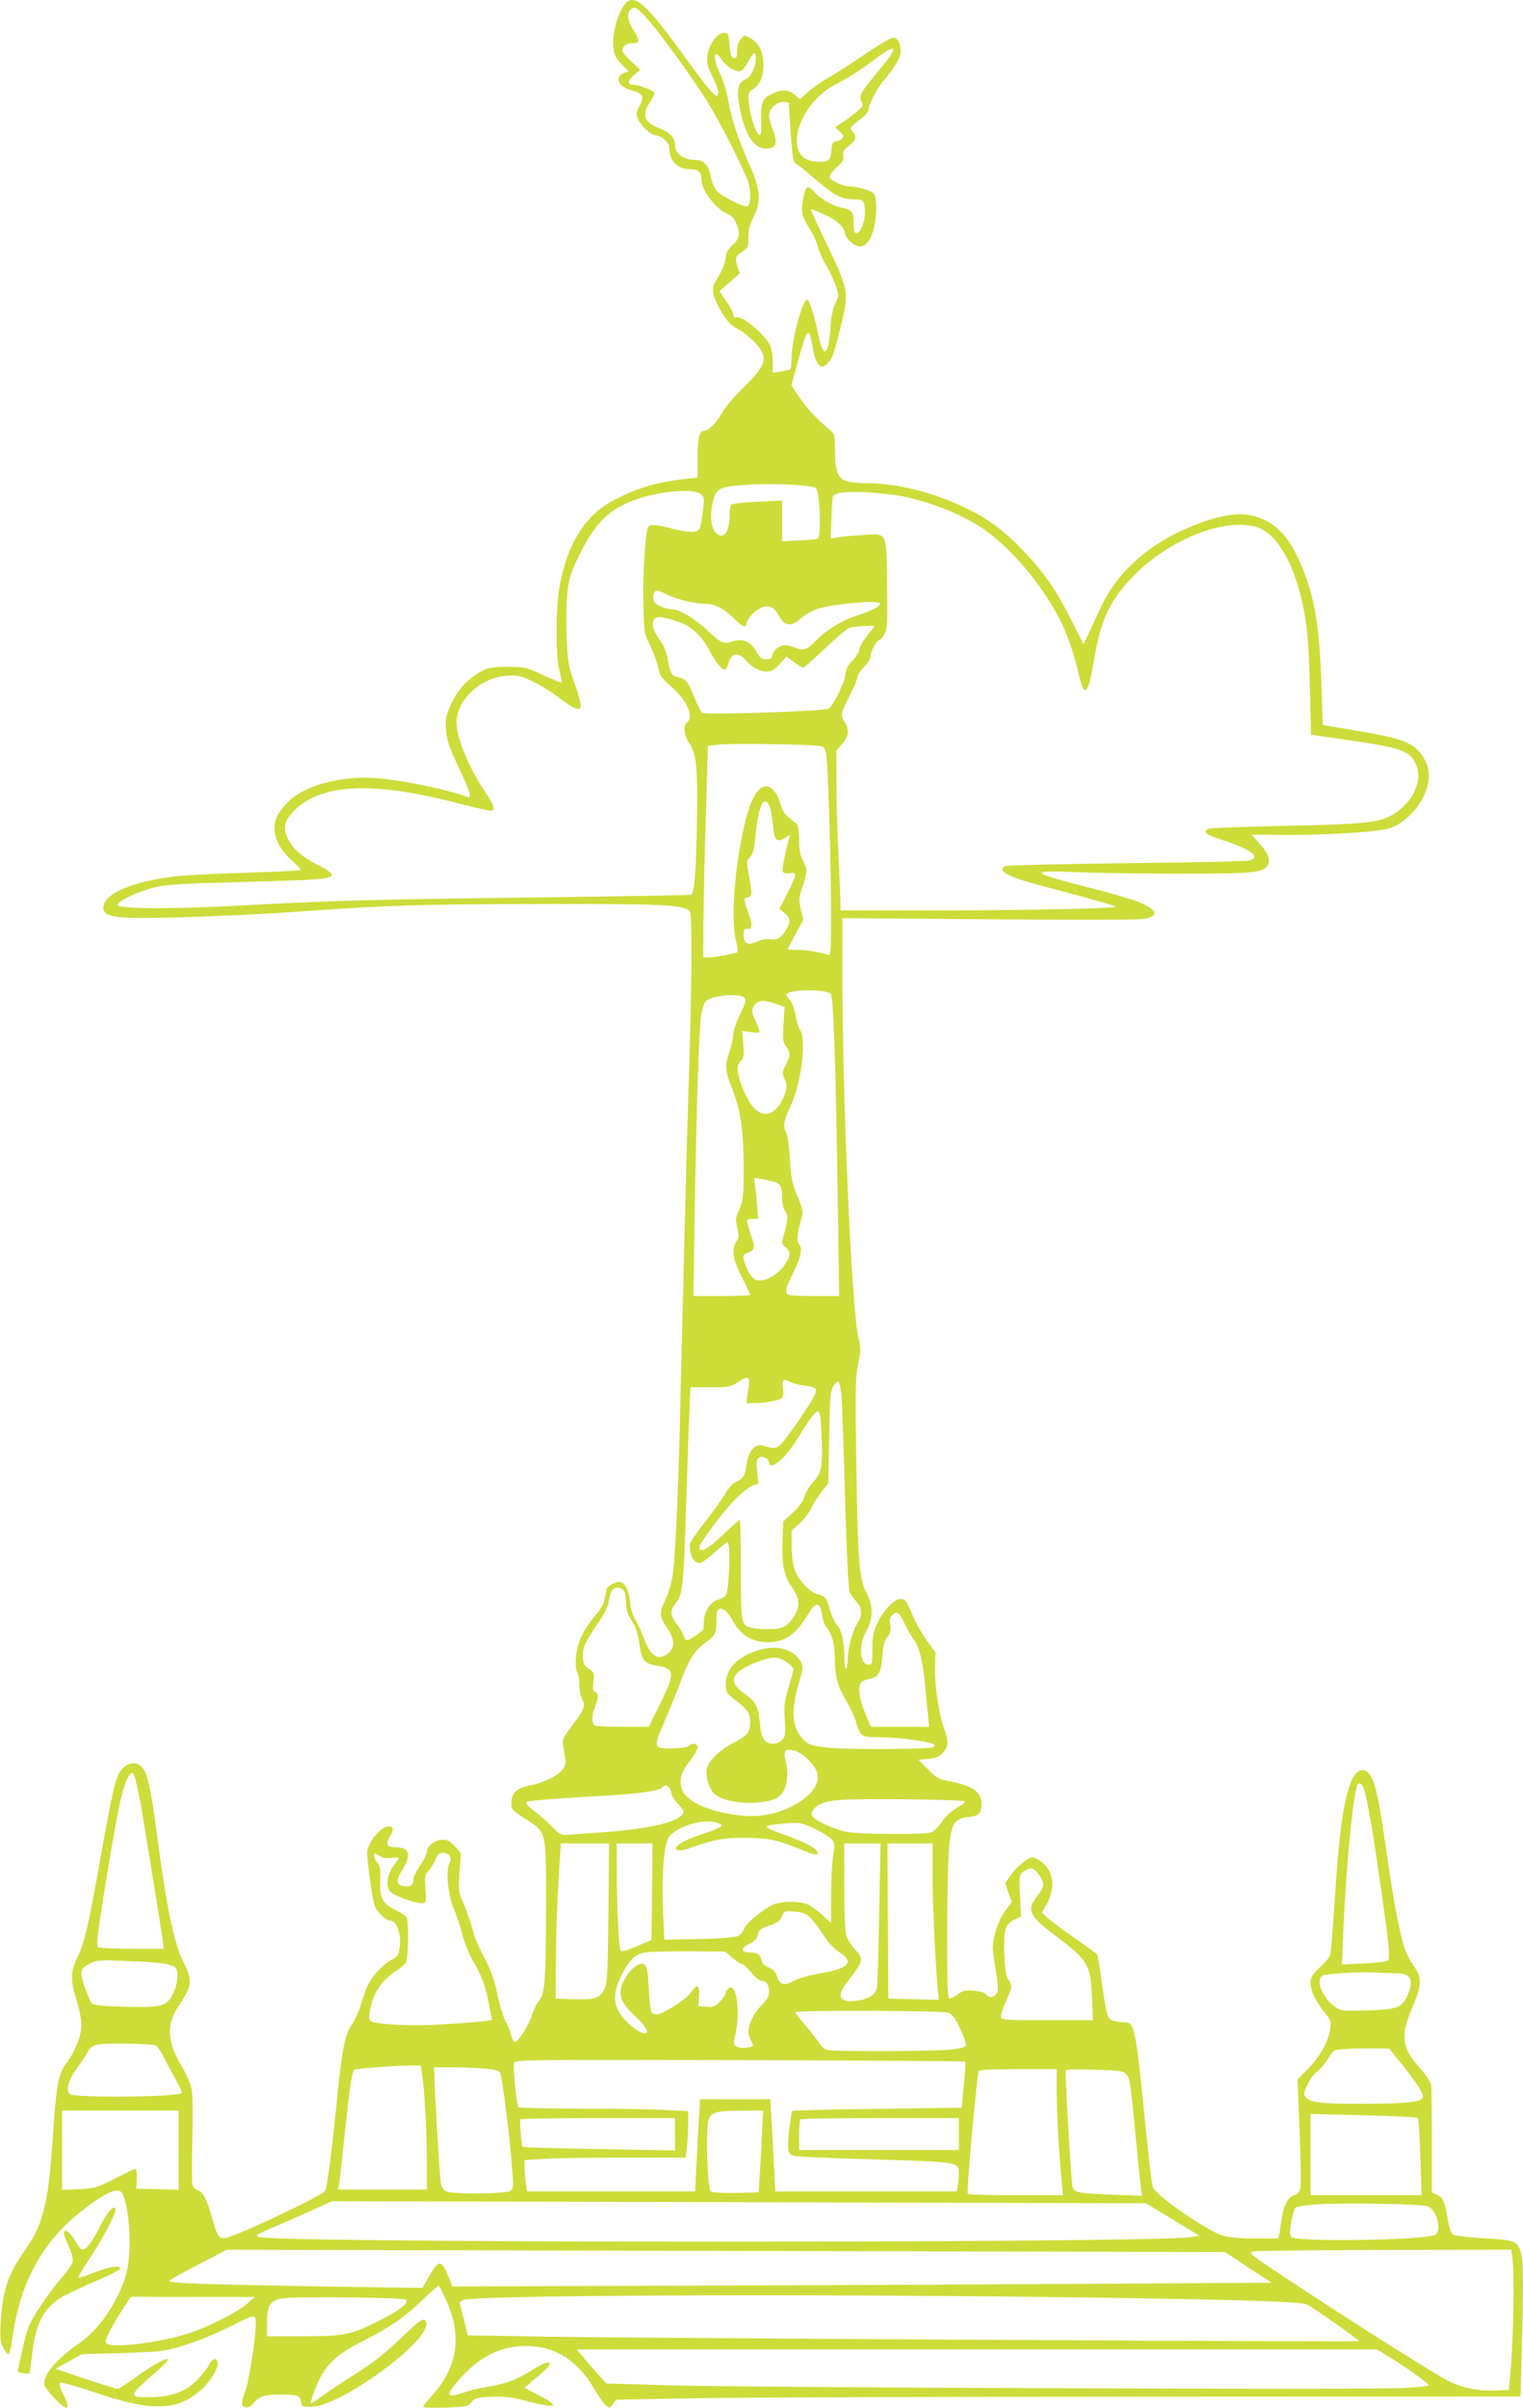 <?xml version="1.0" standalone="no"?>
<!DOCTYPE svg PUBLIC "-//W3C//DTD SVG 20010904//EN"
 "http://www.w3.org/TR/2001/REC-SVG-20010904/DTD/svg10.dtd">
<svg version="1.0" xmlns="http://www.w3.org/2000/svg"
 width="810pt" height="1280pt" viewBox="0 0 810 1280"
 preserveAspectRatio="xMidYMid meet">
<g transform="translate(0,1280) scale(0.1,-0.1)"
fill="#cddc39" stroke="none">
<path d="M3328 12783 c-42 -49 -73 -158 -66 -234 4 -41 12 -57 43 -89 l38 -39
-26 -10 c-51 -20 -28 -73 39 -90 63 -17 73 -34 46 -83 -19 -36 -20 -43 -8 -72
16 -37 70 -86 95 -86 29 0 71 -39 71 -66 0 -71 43 -114 114 -114 39 0 56 -15
56 -52 0 -60 79 -163 143 -187 17 -7 33 -24 42 -46 24 -55 19 -84 -20 -119
-25 -23 -35 -41 -35 -62 0 -28 -23 -82 -57 -135 -22 -35 -12 -81 36 -160 30
-49 49 -70 85 -88 25 -13 66 -45 91 -72 74 -79 64 -118 -65 -243 -44 -43 -95
-102 -111 -132 -31 -55 -71 -94 -95 -94 -25 0 -34 -39 -34 -144 l0 -105 -57
-6 c-160 -18 -261 -48 -387 -113 -155 -81 -250 -233 -291 -466 -20 -118 -20
-362 0 -440 9 -33 13 -61 11 -63 -3 -3 -47 15 -98 38 -89 42 -97 44 -188 44
-80 0 -102 -4 -138 -23 -73 -39 -126 -96 -162 -173 -29 -64 -32 -78 -28 -138
4 -55 16 -89 66 -198 63 -133 74 -170 48 -160 -91 35 -303 81 -449 97 -193 22
-393 -24 -496 -114 -13 -12 -37 -39 -52 -60 -56 -75 -30 -178 64 -261 28 -24
48 -47 45 -50 -3 -4 -140 -10 -304 -15 -163 -5 -334 -14 -378 -21 -227 -30
-366 -93 -366 -164 0 -43 46 -55 212 -55 195 0 601 17 843 35 440 32 657 39
1280 39 668 1 755 -4 784 -41 14 -20 11 -413 -9 -998 -5 -159 -16 -567 -24
-905 -9 -338 -18 -723 -21 -855 -8 -326 -23 -653 -35 -752 -7 -54 -21 -104
-41 -147 -35 -74 -33 -90 15 -160 35 -51 35 -98 0 -125 -54 -42 -92 -19 -130
81 -15 40 -37 86 -47 102 -12 16 -23 54 -26 91 -7 64 -29 105 -57 105 -24 0
-64 -23 -68 -39 -2 -9 -7 -33 -11 -54 -4 -25 -22 -55 -52 -89 -25 -29 -57 -76
-70 -106 -30 -64 -41 -158 -23 -193 7 -13 12 -43 11 -67 0 -23 6 -56 14 -73
20 -39 16 -51 -51 -140 -48 -64 -55 -78 -50 -106 3 -18 9 -48 12 -67 4 -23 1
-42 -10 -58 -22 -34 -99 -74 -171 -88 -76 -15 -105 -41 -105 -91 0 -41 -2 -39
95 -102 91 -60 90 -58 89 -462 -1 -397 -6 -453 -38 -493 -12 -15 -27 -45 -34
-67 -16 -55 -74 -150 -92 -150 -8 0 -17 15 -22 36 -4 20 -16 52 -28 71 -11 19
-29 75 -40 124 -24 113 -39 153 -83 234 -20 36 -44 94 -53 130 -9 36 -30 96
-46 134 -30 68 -30 73 -24 172 l7 102 -31 36 c-25 28 -40 36 -65 36 -40 0 -85
-34 -85 -64 0 -12 -16 -45 -35 -72 -19 -27 -35 -58 -35 -69 0 -33 -15 -47 -45
-43 -48 5 -53 29 -17 85 52 82 41 123 -35 123 -48 0 -54 14 -28 60 21 36 18
50 -9 50 -29 0 -77 -45 -101 -95 -16 -35 -16 -44 0 -168 9 -72 22 -145 29
-162 14 -33 59 -75 81 -75 36 0 61 -74 50 -146 -5 -38 -11 -47 -45 -64 -21
-11 -56 -41 -79 -67 -40 -47 -53 -74 -86 -183 -9 -30 -30 -72 -45 -95 -34 -48
-52 -134 -75 -370 -31 -309 -55 -498 -67 -513 -24 -29 -459 -235 -524 -248
-40 -8 -47 3 -77 108 -27 97 -49 138 -78 145 -11 3 -22 17 -26 31 -3 14 -3
123 0 241 3 120 2 238 -4 265 -5 27 -29 83 -54 124 -77 130 -81 220 -14 320
70 104 74 133 28 224 -53 104 -92 290 -144 683 -33 254 -51 332 -82 362 -26
27 -62 26 -95 -3 -43 -39 -54 -86 -143 -589 -44 -246 -70 -356 -102 -418 -38
-75 -39 -128 -7 -227 16 -49 27 -107 27 -136 0 -56 -35 -143 -80 -202 -41 -54
-53 -113 -68 -337 -19 -273 -31 -374 -57 -460 -26 -89 -36 -109 -114 -225 -75
-112 -101 -196 -110 -355 -5 -84 -3 -105 13 -135 10 -19 22 -35 28 -35 5 0 15
38 21 85 40 291 154 504 358 668 132 106 206 139 226 102 42 -78 53 -327 19
-436 -45 -147 -140 -285 -245 -359 -127 -88 -200 -176 -187 -225 3 -11 27 -42
53 -70 73 -75 90 -65 45 24 -15 29 -21 54 -16 59 5 5 84 -17 187 -52 307 -104
440 -99 569 20 49 45 91 118 82 142 -10 26 -26 20 -45 -15 -9 -18 -37 -54 -62
-79 -61 -63 -137 -91 -249 -93 -123 -2 -122 4 33 138 117 101 44 80 -114 -33
-47 -34 -90 -61 -95 -61 -6 0 -82 24 -170 53 l-159 54 69 39 70 39 215 6 c194
6 224 9 303 33 100 30 179 62 287 116 120 60 120 60 120 3 0 -72 -36 -301 -55
-353 -24 -65 -24 -84 1 -88 14 -2 29 6 41 21 30 38 57 47 145 47 93 0 105 -4
109 -40 4 -23 8 -25 54 -25 158 1 646 360 611 450 -10 26 -26 17 -105 -58
-114 -110 -175 -158 -297 -234 -61 -39 -133 -87 -159 -107 -27 -20 -50 -34
-52 -32 -2 2 7 33 21 70 49 129 105 186 266 266 131 66 217 125 307 213 46 44
85 79 87 76 2 -2 15 -26 28 -54 98 -197 78 -370 -61 -527 -28 -31 -51 -59 -51
-63 0 -4 53 -6 119 -4 113 4 120 5 139 29 18 22 29 25 106 29 67 2 106 -2 186
-23 163 -42 185 -32 65 31 l-76 39 59 50 c33 27 65 57 71 67 18 28 -18 22 -72
-13 -91 -57 -145 -79 -235 -95 -50 -8 -108 -21 -129 -29 -108 -37 -118 -27
-50 53 113 135 238 196 385 189 142 -6 256 -81 341 -225 23 -39 51 -79 62 -89
20 -18 21 -18 38 5 l18 24 439 8 c242 4 1324 8 2405 8 l1966 1 6 242 c10 334
9 477 -3 519 -18 65 -33 71 -195 80 -79 4 -153 13 -164 18 -14 8 -22 30 -31
83 -17 97 -24 114 -57 130 l-28 13 0 270 c0 149 -2 282 -3 297 -1 17 -23 51
-56 88 -102 114 -110 174 -45 327 51 119 52 159 10 218 -17 24 -38 63 -47 87
-28 78 -63 262 -98 510 -40 281 -59 371 -86 416 -34 55 -79 38 -109 -42 -39
-106 -60 -266 -86 -667 -8 -124 -17 -234 -21 -245 -4 -10 -29 -40 -56 -65 -39
-37 -48 -51 -48 -80 0 -42 28 -99 76 -159 32 -39 35 -48 29 -85 -10 -68 -52
-143 -114 -208 l-60 -62 11 -276 c6 -151 8 -287 4 -303 -4 -18 -16 -31 -36
-37 -32 -12 -53 -54 -64 -129 -4 -25 -9 -57 -12 -73 l-6 -27 -122 0 c-78 0
-140 5 -172 15 -85 25 -356 213 -373 258 -5 12 -20 141 -35 287 -57 576 -60
590 -121 590 -18 0 -45 4 -59 9 -27 11 -33 33 -60 229 -8 62 -18 117 -21 122
-3 5 -56 43 -118 86 -61 42 -126 90 -144 107 l-32 30 24 41 c56 98 36 199 -49
243 -27 14 -31 13 -70 -14 -22 -16 -54 -48 -70 -71 l-30 -43 17 -50 18 -50
-35 -48 c-36 -48 -66 -139 -66 -196 0 -16 7 -69 16 -118 9 -48 13 -98 10 -111
-8 -32 -43 -44 -60 -20 -9 11 -31 19 -67 21 -46 4 -59 1 -88 -21 -25 -18 -38
-23 -45 -16 -14 14 -10 711 4 824 13 106 30 129 99 136 59 6 71 18 71 73 0 64
-54 98 -194 122 -28 5 -52 20 -90 58 l-51 52 54 5 c42 5 58 12 77 33 29 34 30
57 5 129 -29 83 -51 233 -48 323 l2 80 -49 68 c-26 38 -59 96 -72 129 -28 71
-40 88 -65 88 -31 0 -91 -62 -121 -125 -24 -51 -28 -73 -28 -142 0 -76 -2 -83
-20 -83 -48 0 -55 105 -13 178 38 64 38 137 0 208 -38 71 -45 167 -53 694 -6
383 -5 445 10 517 15 73 15 87 1 145 -36 155 -85 1260 -85 1945 l0 282 768 -6
c422 -3 793 -3 825 1 99 13 86 52 -31 96 -31 12 -136 42 -232 67 -341 86 -351
98 -72 86 108 -4 359 -8 557 -8 376 1 423 5 448 46 16 25 0 66 -43 113 -22 24
-40 45 -40 47 0 2 59 3 130 1 210 -5 536 14 598 34 73 24 143 89 183 169 40
83 38 153 -7 218 -47 68 -107 92 -334 130 l-195 33 -7 210 c-9 305 -35 463
-101 624 -71 175 -149 253 -277 281 -67 14 -167 -2 -285 -48 -238 -90 -418
-245 -506 -433 -22 -47 -53 -112 -68 -145 l-28 -60 -66 130 c-79 157 -144 251
-251 363 -107 112 -190 174 -311 232 -174 83 -356 129 -519 131 -44 0 -97 5
-116 12 -45 15 -59 54 -59 166 -1 81 -2 84 -33 110 -64 53 -117 111 -158 171
l-41 61 36 132 c47 175 58 186 76 76 17 -105 48 -134 88 -82 22 26 30 54 70
218 36 153 32 171 -90 424 -44 90 -78 166 -76 168 2 2 33 -10 68 -26 71 -32
104 -62 114 -104 9 -33 49 -67 81 -67 48 0 84 89 84 210 0 38 -5 64 -15 73
-14 15 -96 37 -134 37 -29 0 -91 29 -98 46 -3 9 10 29 36 53 34 31 41 43 36
63 -5 20 0 30 29 52 39 30 45 50 20 77 -17 19 -17 20 54 75 17 14 32 33 32 42
1 29 39 104 78 151 66 79 92 125 92 159 0 44 -16 72 -40 72 -11 0 -82 -42
-157 -93 -76 -52 -162 -107 -192 -123 -30 -16 -75 -48 -100 -70 l-47 -42 -27
24 c-32 27 -63 30 -110 10 -62 -26 -72 -48 -69 -143 2 -64 0 -84 -10 -81 -17
6 -49 103 -55 169 -5 53 -4 58 21 74 39 26 56 66 56 133 0 67 -25 115 -73 142
-27 14 -29 14 -48 -9 -12 -14 -19 -38 -19 -63 0 -32 -3 -39 -17 -36 -14 2 -19
17 -23 68 -5 60 -7 65 -29 65 -37 0 -83 -63 -89 -123 -3 -41 1 -59 27 -108 30
-58 40 -104 22 -104 -13 0 -73 74 -181 224 -190 262 -256 321 -302 269z m111
-79 c60 -65 205 -264 304 -414 38 -58 109 -186 158 -286 80 -164 89 -187 89
-238 0 -40 -4 -58 -14 -62 -22 -8 -147 57 -169 87 -11 15 -23 49 -28 75 -10
55 -37 84 -79 84 -66 0 -110 32 -110 80 0 36 -30 68 -78 86 -84 30 -102 72
-57 138 14 20 25 43 25 51 0 13 -83 45 -116 45 -29 0 -25 24 7 51 l34 28 -47
44 c-27 24 -48 50 -48 58 0 23 21 39 51 39 42 0 44 16 10 67 -32 48 -39 91
-19 111 21 21 34 14 87 -44z m1311 -170 c0 -13 -23 -46 -85 -120 -87 -103 -99
-127 -83 -155 12 -18 9 -24 -22 -50 -19 -17 -54 -43 -77 -58 l-42 -28 25 -22
c20 -17 23 -25 14 -36 -6 -8 -21 -15 -33 -17 -18 -2 -23 -11 -25 -48 -4 -51
-13 -60 -64 -60 -80 0 -121 39 -120 114 3 111 87 234 204 296 80 42 147 86
223 144 54 41 85 56 85 40z m-860 -99 c45 -24 58 -19 88 35 31 57 42 62 42 20
0 -46 -26 -98 -54 -111 -42 -19 -50 -56 -33 -147 29 -151 75 -222 144 -222 50
0 60 30 34 98 -12 29 -21 64 -21 78 0 36 44 76 78 72 l27 -3 10 -159 c8 -114
15 -161 24 -164 7 -2 40 -27 73 -56 142 -121 168 -136 249 -136 42 0 49 -11
49 -71 0 -50 -24 -109 -44 -109 -13 0 -16 12 -16 54 0 59 -8 70 -60 81 -53 11
-112 44 -148 83 -38 43 -47 37 -61 -39 -12 -68 -7 -89 36 -156 18 -28 37 -70
42 -92 5 -23 25 -69 45 -102 20 -33 43 -83 52 -111 16 -47 16 -51 -3 -91 -14
-28 -23 -72 -26 -129 -10 -146 -36 -168 -62 -50 -25 118 -49 195 -62 199 -22
8 -83 -215 -83 -305 0 -34 -3 -63 -7 -65 -5 -3 -27 -8 -50 -12 l-43 -7 0 55
c0 31 -5 68 -11 84 -21 57 -153 169 -185 156 -9 -3 -14 2 -14 13 0 11 -17 43
-37 72 l-37 54 55 48 54 48 -13 34 c-15 43 -10 59 28 82 27 16 30 22 30 72 0
38 7 69 24 102 48 96 44 148 -27 307 -55 127 -83 211 -102 312 -9 49 -27 111
-40 138 -29 63 -39 100 -30 115 5 7 16 -2 31 -24 14 -20 38 -43 54 -51z m450
-2230 c21 -22 29 -263 8 -269 -7 -3 -52 -7 -100 -9 l-88 -5 0 108 0 109 -132
-6 c-80 -4 -136 -10 -140 -17 -4 -6 -8 -32 -8 -58 0 -88 -33 -130 -72 -91 -26
26 -33 86 -19 155 17 78 32 88 143 98 143 13 389 4 408 -15z m-612 -32 c18
-17 19 -24 10 -93 -5 -41 -13 -82 -17 -90 -12 -23 -54 -23 -143 -1 -100 26
-124 26 -133 4 -14 -38 -27 -254 -23 -402 3 -152 4 -158 35 -221 18 -36 37
-88 43 -117 10 -46 19 -59 70 -103 83 -72 122 -159 85 -190 -23 -19 -18 -70
11 -111 39 -57 47 -145 40 -454 -5 -238 -13 -335 -29 -351 -3 -3 -373 -9 -823
-15 -847 -10 -1108 -17 -1594 -44 -344 -19 -635 -17 -635 4 0 20 108 72 195
93 62 16 143 21 465 29 418 11 480 16 480 39 0 8 -32 31 -73 51 -87 43 -137
88 -164 147 -24 53 -14 93 38 144 141 141 413 155 848 43 96 -25 184 -45 196
-45 28 0 20 25 -30 100 -85 126 -152 288 -152 369 0 121 129 240 269 249 56 4
71 0 135 -30 40 -19 106 -60 147 -92 88 -66 116 -72 108 -23 -3 17 -19 71 -36
119 -28 78 -32 103 -38 235 -3 85 -1 186 5 238 10 78 19 105 67 202 82 163
149 230 282 282 126 49 322 68 361 34z m1026 -4 c145 -19 345 -93 467 -175
153 -102 321 -300 419 -494 38 -75 77 -191 102 -304 7 -33 19 -61 25 -64 18
-5 30 31 53 168 36 210 86 314 210 440 191 194 483 309 654 258 93 -28 181
-162 229 -348 37 -140 48 -248 54 -516 l6 -240 186 -27 c282 -40 335 -57 367
-120 49 -93 -13 -224 -134 -286 -69 -35 -150 -43 -547 -51 -214 -5 -400 -11
-412 -15 -44 -14 -22 -33 75 -63 148 -48 201 -90 135 -107 -16 -4 -309 -10
-653 -14 -344 -4 -633 -11 -642 -15 -50 -23 9 -56 177 -101 247 -65 401 -108
408 -115 11 -10 -482 -20 -1005 -20 l-458 0 0 43 c0 23 -5 130 -10 237 -6 107
-11 279 -11 382 l-1 188 31 35 c36 41 40 77 12 118 -22 34 -20 47 30 144 22
41 39 83 39 93 0 11 16 35 35 54 20 20 35 45 35 58 0 26 35 88 50 88 5 0 17
14 25 30 14 26 16 67 13 266 -4 285 5 269 -138 259 -52 -3 -110 -8 -128 -12
l-34 -6 4 111 c1 61 6 114 10 118 24 24 150 25 322 3z m-1197 -534 c55 -25
143 -45 200 -45 45 0 99 -29 148 -79 40 -42 65 -52 65 -27 0 21 38 65 72 82
43 22 73 11 100 -39 32 -58 64 -61 120 -12 24 20 65 42 93 50 98 28 325 46
325 26 0 -16 -46 -39 -129 -66 -80 -26 -168 -82 -221 -140 -35 -38 -59 -45
-99 -29 -18 8 -43 14 -55 14 -30 0 -64 -26 -68 -53 -2 -17 -10 -22 -33 -22
-24 0 -34 7 -53 42 -28 52 -73 71 -127 53 -47 -16 -60 -10 -135 61 -61 57
-145 109 -180 109 -36 0 -91 23 -100 41 -13 23 -4 59 13 59 7 0 36 -11 64 -25z
m38 -136 c79 -24 134 -73 179 -159 32 -61 64 -100 81 -100 6 0 16 17 21 38 13
51 51 57 91 12 35 -40 73 -60 113 -60 24 0 40 10 67 40 l36 40 40 -30 c23 -17
45 -30 49 -30 4 0 57 47 118 105 60 57 120 107 132 109 30 7 128 12 128 7 0
-2 -18 -26 -40 -53 -22 -28 -40 -60 -40 -71 0 -12 -16 -37 -35 -57 -26 -27
-36 -47 -39 -78 -4 -40 -62 -159 -88 -179 -18 -14 -659 -35 -675 -22 -6 6 -24
41 -38 77 -34 86 -47 103 -86 111 -38 8 -43 17 -58 96 -6 36 -22 76 -40 100
-34 48 -45 78 -36 105 8 26 35 26 120 -1z m767 -665 c21 -5 28 -13 32 -43 10
-58 26 -585 26 -839 0 -218 -1 -233 -17 -228 -52 16 -114 26 -160 26 -29 0
-53 2 -53 4 0 3 19 39 41 81 l42 77 -14 55 c-12 52 -11 61 9 119 27 77 27 90
2 139 -15 29 -20 59 -20 112 0 46 -5 76 -12 82 -7 6 -27 22 -44 36 -21 16 -35
40 -42 68 -14 55 -47 97 -76 97 -50 0 -89 -75 -125 -243 -47 -217 -63 -475
-37 -577 8 -30 12 -58 8 -62 -8 -7 -123 -28 -159 -28 l-23 0 1 183 c1 100 6
353 13 562 l11 380 60 7 c71 7 498 1 537 -8z m-271 -316 c7 -12 15 -56 19 -96
9 -90 19 -103 62 -78 l31 19 -7 -24 c-21 -73 -37 -161 -33 -172 3 -9 16 -12
36 -9 42 6 40 -5 -11 -106 l-43 -84 28 -22 c32 -26 34 -47 6 -92 -26 -42 -45
-53 -85 -47 -19 3 -47 -2 -69 -13 -48 -22 -70 -10 -70 37 0 27 4 33 18 31 28
-5 30 23 8 83 -25 66 -26 85 -7 85 26 0 27 17 11 106 -16 85 -16 86 4 108 17
18 23 43 30 122 9 98 30 174 50 174 6 0 16 -10 22 -22z m327 -1001 c15 -16 27
-368 38 -1129 l7 -478 -126 0 c-69 0 -132 3 -141 6 -24 9 -19 34 24 120 40 79
50 130 29 151 -13 13 -8 66 12 130 12 39 11 47 -20 125 -29 70 -35 101 -40
198 -4 63 -12 125 -19 137 -19 35 -14 66 23 144 57 122 86 355 49 407 -8 12
-19 47 -24 78 -6 35 -18 66 -31 81 -13 12 -20 26 -16 29 25 25 209 26 235 1z
m-458 -22 c10 -12 5 -28 -24 -87 -20 -41 -36 -89 -36 -108 -1 -19 -9 -60 -20
-90 -26 -74 -25 -97 9 -184 49 -121 65 -228 66 -426 0 -160 -2 -179 -22 -227
-21 -46 -22 -57 -12 -101 10 -42 9 -53 -5 -73 -27 -40 -20 -89 29 -187 25 -49
45 -93 45 -96 0 -3 -68 -6 -151 -6 l-151 0 6 418 c10 581 24 1019 36 1083 6
29 17 60 24 67 31 31 184 44 206 17z m165 -31 l48 -17 -6 -93 c-5 -82 -3 -96
14 -118 24 -31 24 -47 -2 -98 -20 -39 -20 -43 -6 -74 18 -37 12 -73 -23 -130
-49 -78 -116 -74 -166 11 -30 51 -49 101 -59 155 -5 27 -2 41 14 58 17 20 19
33 14 93 l-6 69 48 -7 c46 -6 47 -6 40 18 -4 13 -14 36 -21 51 -18 36 -18 57
3 80 20 22 46 23 108 2z m-14 -945 c40 -10 49 -26 49 -94 0 -22 7 -51 16 -63
17 -25 16 -45 -7 -126 -13 -46 -13 -49 9 -66 30 -24 28 -49 -8 -99 -36 -50
-105 -87 -144 -77 -26 6 -57 53 -70 109 -6 25 -3 29 24 38 34 12 37 27 17 85
-8 22 -17 51 -21 67 -6 25 -4 27 25 27 l31 0 -6 83 c-4 45 -9 94 -12 109 -5
27 -4 28 28 22 18 -3 49 -10 69 -15z m-127 -1065 c0 -10 -4 -40 -8 -66 l-7
-48 43 1 c69 1 139 15 149 30 5 8 7 29 4 47 -8 46 1 55 36 36 17 -8 52 -18 79
-21 81 -9 80 -17 -9 -150 -44 -66 -94 -134 -110 -152 -32 -34 -38 -35 -107
-15 -38 10 -74 -32 -83 -98 -8 -63 -19 -81 -59 -97 -15 -7 -38 -32 -53 -59
-15 -26 -63 -94 -108 -151 -44 -56 -82 -110 -82 -120 -4 -53 20 -101 51 -101
10 0 46 25 78 55 33 30 65 55 72 55 16 0 9 -245 -8 -276 -6 -12 -24 -24 -41
-27 -38 -8 -74 -59 -77 -111 -2 -23 -3 -44 -3 -47 -1 -9 -75 -59 -88 -59 -6 0
-13 11 -17 23 -3 13 -19 41 -36 62 -37 46 -38 74 -5 113 35 41 42 107 54 522
6 190 14 408 17 485 l6 140 106 0 c100 0 109 2 147 28 44 30 60 30 59 1z m491
-67 c3 -34 12 -278 19 -542 8 -277 18 -491 24 -506 6 -15 22 -38 36 -52 32
-32 34 -78 6 -117 -22 -31 -50 -127 -51 -180 -2 -80 -17 -84 -18 -5 -1 93 -15
151 -43 181 -10 12 -25 45 -33 73 -16 63 -28 78 -67 86 -41 9 -103 76 -122
132 -9 27 -16 80 -16 126 l0 79 45 42 c24 22 51 57 59 77 8 20 32 58 53 85
l38 49 5 245 c4 214 7 249 23 273 10 15 22 25 27 22 4 -3 11 -33 15 -68z
m-105 -228 c6 -158 0 -188 -46 -239 -20 -21 -40 -56 -46 -77 -7 -25 -28 -54
-62 -85 l-51 -48 -3 -106 c-4 -123 7 -180 49 -241 41 -59 45 -98 17 -147 -36
-62 -64 -77 -141 -77 -36 -1 -82 4 -100 10 -45 15 -47 26 -47 329 0 133 -3
242 -6 242 -4 0 -44 -36 -90 -80 -78 -75 -124 -100 -124 -66 0 22 118 181 187
252 35 36 78 70 95 76 l31 11 -6 63 c-5 47 -3 65 8 74 17 14 55 -3 55 -25 0
-28 36 -15 77 28 23 23 60 74 83 112 58 96 90 137 103 132 8 -2 14 -49 17
-138z m-1050 -818 c5 -11 10 -40 10 -65 0 -32 8 -58 31 -94 22 -35 33 -70 40
-123 11 -85 26 -103 92 -114 97 -16 99 -38 17 -204 l-59 -121 -135 0 c-74 0
-141 3 -150 6 -20 8 -21 53 -1 101 19 45 19 72 0 79 -12 5 -14 16 -9 54 6 44
4 48 -25 69 -27 20 -31 28 -31 70 0 48 9 66 97 197 18 26 35 64 39 83 9 61 21
81 48 81 15 0 30 -8 36 -19z m1052 -125 c4 -26 14 -56 22 -65 30 -33 46 -90
46 -163 1 -99 14 -149 59 -227 22 -36 44 -84 51 -106 28 -93 22 -89 150 -91
101 -2 253 -24 268 -39 3 -3 2 -8 -2 -12 -13 -13 -450 -15 -559 -4 -88 10
-105 15 -130 39 -64 60 -73 149 -30 299 26 89 26 96 11 121 -40 67 -131 90
-229 58 -111 -37 -169 -98 -169 -179 0 -41 4 -49 37 -74 78 -60 93 -79 93
-123 0 -59 -12 -75 -91 -116 -77 -41 -135 -99 -141 -144 -5 -33 12 -91 33
-117 29 -35 100 -56 189 -57 98 0 151 15 179 50 27 35 36 103 21 164 -16 66
-6 78 49 62 43 -13 107 -77 117 -117 16 -63 -35 -129 -139 -180 -88 -43 -182
-58 -281 -45 -195 26 -306 89 -306 172 0 44 9 64 57 127 18 24 33 52 33 62 0
22 -29 26 -48 7 -7 -7 -43 -12 -90 -13 -97 0 -98 5 -41 135 22 52 59 142 81
200 52 139 80 184 138 226 56 40 60 48 60 120 0 40 4 56 15 61 19 7 52 -21 72
-62 39 -76 102 -115 187 -115 93 1 148 39 217 153 38 63 61 61 71 -7z m441
-51 c16 -32 37 -70 48 -83 28 -36 47 -112 59 -237 5 -60 13 -136 16 -167 l5
-58 -155 0 -154 0 -31 74 c-33 79 -40 146 -18 165 8 6 28 14 46 17 44 9 58 36
64 121 3 53 10 78 26 99 17 22 21 36 16 65 -5 27 -2 41 11 53 24 25 36 16 67
-49z m-630 -200 c20 -14 37 -32 37 -39 0 -7 -12 -50 -26 -97 -22 -72 -25 -96
-20 -172 4 -78 3 -90 -15 -108 -10 -10 -32 -19 -47 -19 -46 0 -64 30 -71 113
-7 85 -23 113 -85 156 -92 64 -65 117 88 172 70 24 95 23 139 -6z m-3434 -760
c21 -123 104 -632 116 -717 l6 -48 -168 0 c-92 0 -174 4 -181 9 -11 6 -4 64
33 297 71 439 101 581 134 617 15 18 16 18 27 -10 6 -15 21 -82 33 -148z
m6500 97 c16 -29 48 -208 85 -467 53 -366 61 -444 48 -457 -6 -6 -63 -13 -128
-16 l-117 -5 7 169 c13 322 48 694 72 777 7 22 21 22 33 -1z m-3691 -4 c7 -7
12 -20 12 -30 0 -10 16 -36 36 -58 35 -39 36 -41 19 -60 -37 -41 -186 -73
-410 -90 -82 -5 -169 -12 -192 -14 -38 -3 -45 0 -85 41 -24 24 -67 63 -96 85
-38 29 -49 44 -40 49 12 7 167 19 428 34 165 9 274 25 290 41 17 17 23 17 38
2z m1571 -74 c3 -3 -2 -11 -13 -18 -62 -37 -84 -56 -109 -94 -16 -24 -40 -48
-54 -53 -34 -13 -376 -11 -448 2 -59 11 -145 48 -177 76 -13 12 -15 20 -7 34
19 36 60 53 143 60 98 9 655 3 665 -7z m-1312 -115 c26 -10 27 -12 11 -23 -10
-7 -56 -25 -103 -40 -94 -30 -153 -69 -122 -81 9 -4 39 0 65 10 129 46 177 55
287 55 128 -1 169 -8 286 -55 93 -38 113 -42 107 -23 -8 24 -59 51 -173 93
-130 47 -129 50 6 62 72 5 81 4 147 -27 39 -18 80 -43 92 -55 21 -22 21 -27
11 -94 -6 -38 -11 -134 -11 -212 l0 -142 -46 42 c-25 24 -61 49 -79 57 -48 20
-152 17 -190 -4 -67 -38 -133 -94 -145 -122 -7 -17 -22 -36 -34 -42 -13 -7
-93 -14 -207 -16 l-186 -4 -7 158 c-7 177 4 336 28 382 31 59 190 109 263 81z
m-581 -479 c-4 -334 -6 -373 -23 -407 -22 -46 -52 -55 -171 -51 l-87 3 2 225
c0 124 7 309 14 413 l12 187 128 0 128 0 -3 -370z m232 113 l-3 -256 -79 -34
c-53 -23 -82 -30 -86 -23 -9 15 -20 248 -20 427 l0 143 95 0 95 0 -2 -257z
m1208 -110 c-3 -203 -9 -382 -12 -399 -7 -39 -46 -63 -114 -71 -85 -10 -102
25 -47 96 93 122 93 123 41 181 -20 22 -40 57 -45 77 -5 21 -9 138 -9 261 l0
222 97 0 96 0 -7 -367z m284 200 c0 -162 13 -439 26 -591 l7 -73 -134 3 -134
3 -3 413 -2 412 120 0 120 0 0 -167z m-2879 90 c22 3 39 3 39 -1 0 -3 -12 -21
-26 -40 -36 -47 -44 -112 -16 -140 24 -24 153 -68 175 -59 13 5 15 18 10 77
-5 63 -4 73 15 93 12 12 28 39 37 60 11 28 21 37 39 37 36 0 52 -25 36 -55
-20 -37 -8 -167 23 -240 14 -33 35 -97 47 -142 12 -46 39 -111 60 -146 43 -71
64 -130 83 -233 l14 -72 -36 -6 c-20 -3 -115 -11 -211 -17 -179 -12 -381 -2
-402 19 -13 13 5 100 31 150 23 44 62 86 113 118 20 13 42 32 48 43 11 21 14
209 4 235 -4 9 -29 27 -58 41 -71 33 -87 64 -84 158 2 60 -1 79 -14 94 -10 11
-18 28 -18 37 0 17 1 17 26 1 19 -12 39 -16 65 -12z m3446 -92 c31 -46 29 -60
-13 -114 -56 -72 -41 -103 109 -215 164 -123 178 -149 185 -324 l4 -118 -241
0 c-199 0 -243 2 -247 14 -3 8 8 46 25 84 36 82 36 85 14 118 -12 18 -18 55
-21 127 -6 134 3 167 51 191 l38 18 -6 107 c-6 109 -4 120 30 139 30 17 47 11
72 -27z m-1221 -222 c15 -13 46 -54 70 -91 26 -41 60 -78 84 -93 86 -55 60
-88 -93 -115 -59 -10 -124 -28 -145 -40 -51 -29 -74 -23 -88 20 -6 19 -19 38
-28 42 -9 4 -24 12 -33 17 -10 4 -20 17 -22 27 -6 33 -22 44 -62 44 -51 0 -52
24 -2 47 28 13 39 26 43 47 4 24 13 32 50 45 59 21 69 28 81 58 9 24 13 25 64
21 40 -3 62 -11 81 -29z m-412 -216 c20 -18 43 -33 50 -33 8 0 30 -20 50 -45
21 -25 45 -45 55 -45 26 0 41 -21 41 -57 0 -25 -10 -43 -43 -76 -39 -41 -67
-98 -67 -141 0 -9 7 -30 15 -46 15 -29 15 -29 -19 -35 -46 -9 -80 9 -72 38 37
131 17 315 -30 276 -8 -6 -14 -17 -14 -24 0 -7 -13 -27 -30 -45 -25 -27 -35
-31 -72 -28 l-43 3 3 53 c4 61 -12 69 -43 20 -20 -31 -130 -104 -173 -115 -13
-3 -28 -1 -35 6 -6 6 -13 61 -16 123 -6 119 -12 138 -39 138 -43 -1 -112 -93
-112 -149 0 -44 21 -78 89 -140 47 -43 66 -81 41 -81 -23 0 -68 31 -107 73
-66 71 -69 140 -11 249 39 73 69 100 121 109 23 4 128 6 233 6 l191 -2 37 -32z
m-3016 -32 c24 -5 49 -14 55 -20 19 -19 12 -92 -12 -138 -35 -70 -58 -76 -255
-71 -135 4 -171 8 -180 20 -6 8 -22 47 -36 87 -28 81 -25 95 31 124 30 17 51
18 194 12 88 -3 179 -10 203 -14z m6549 -51 c80 0 97 -41 52 -131 -26 -53 -56
-62 -209 -67 -129 -3 -137 -3 -170 20 -65 44 -105 141 -67 165 17 11 186 21
276 17 41 -2 94 -4 118 -4z m-2382 -210 c19 -7 36 -31 62 -85 19 -41 33 -81
30 -89 -4 -10 -31 -17 -84 -22 -97 -10 -619 -11 -653 -2 -14 4 -33 20 -42 35
-9 15 -42 57 -72 93 -31 36 -56 68 -56 73 0 11 784 9 815 -3z m-4215 -174 c8
-4 27 -33 42 -64 15 -31 44 -85 64 -120 20 -35 34 -66 30 -69 -21 -21 -539
-27 -591 -7 -28 11 -13 76 32 136 21 28 47 68 58 87 17 30 28 37 65 43 54 8
279 3 300 -6z m6612 -83 c88 -109 130 -171 126 -190 -5 -28 -73 -36 -318 -37
-228 -1 -282 6 -310 39 -15 18 29 107 69 136 15 11 38 38 50 60 12 21 30 43
39 48 9 6 78 11 153 11 l137 0 54 -67z m-2309 -3 c3 -3 0 -59 -7 -125 l-11
-120 -448 -6 c-246 -3 -449 -8 -452 -11 -9 -8 -27 -163 -23 -198 3 -30 7 -35
38 -42 19 -4 213 -12 430 -18 438 -13 440 -13 440 -74 0 -18 -3 -48 -6 -65
l-6 -31 -483 0 -482 0 -7 138 c-3 75 -9 185 -13 245 l-6 107 -187 0 -187 0 -6
-107 c-4 -60 -10 -170 -13 -245 l-7 -138 -447 0 -447 0 -7 46 c-3 26 -6 63 -6
84 l0 37 98 6 c53 4 246 7 428 7 l331 0 7 61 c3 34 6 90 6 124 l0 62 -127 6
c-71 4 -273 7 -450 7 -177 0 -324 4 -327 8 -9 15 -29 221 -22 237 5 15 107 16
1200 13 657 -2 1197 -5 1199 -8z m-2889 -62 c14 -84 25 -295 26 -455 l0 -163
-236 0 -236 0 6 33 c3 17 17 142 31 277 25 234 37 315 49 327 6 6 177 19 282
22 l71 1 7 -42z m330 25 c56 -4 79 -10 86 -22 10 -20 45 -287 61 -475 11 -131
11 -140 -6 -153 -22 -16 -298 -19 -338 -4 -16 6 -27 20 -31 38 -6 30 -21 258
-32 486 l-6 137 94 0 c52 0 130 -3 172 -7z m3046 -130 c1 -121 10 -293 26
-465 l7 -78 -251 0 c-138 0 -253 3 -255 8 -8 12 49 638 59 654 3 5 97 8 210 8
l204 0 0 -127z m371 99 c19 -24 22 -43 49 -332 11 -118 23 -237 27 -264 l6
-49 -159 6 c-181 7 -202 11 -210 41 -7 31 -41 609 -36 620 3 5 71 6 156 3 136
-4 152 -7 167 -25z m-5041 -402 l0 -211 -112 3 -113 3 3 53 c1 28 -2 52 -7 52
-5 0 -55 -23 -111 -52 -96 -49 -107 -52 -191 -56 l-89 -4 0 211 0 211 310 0
310 0 0 -210z m3103 93 c-3 -65 -8 -163 -12 -218 l-6 -100 -120 -3 c-66 -1
-126 2 -134 7 -19 12 -29 340 -12 384 15 39 40 46 173 46 l117 1 -6 -117z
m3488 78 c4 -3 10 -97 13 -208 l7 -203 -295 0 -296 0 0 216 0 216 283 -7 c155
-4 285 -10 288 -14z m-3951 -87 l0 -86 -402 7 c-222 4 -405 9 -408 12 -6 6
-18 136 -13 146 2 4 188 7 414 7 l409 0 0 -86z m1510 1 l0 -85 -425 0 -425 0
0 78 c0 43 3 82 7 85 3 4 195 7 425 7 l418 0 0 -85z m1137 -454 l142 -86 -47
-8 c-200 -32 -4820 -32 -4950 0 -32 8 -28 10 105 67 76 33 170 74 208 92 l70
32 2165 -5 2165 -6 142 -86z m1356 70 c47 -18 76 -122 43 -150 -36 -30 -739
-42 -768 -13 -9 9 -10 26 -1 78 7 37 17 72 23 78 6 6 55 14 108 17 146 10 562
3 595 -10z m-954 -325 l124 -81 -944 -6 c-519 -3 -1499 -8 -2178 -10 l-1235
-4 -21 52 c-37 94 -51 93 -107 -5 l-31 -55 -406 6 c-789 13 -953 19 -939 33 7
7 78 47 158 88 l145 76 2655 -6 2655 -6 124 -82z m1405 48 c10 -73 6 -394 -7
-554 l-12 -145 -64 -3 c-96 -5 -185 13 -259 51 -75 38 -512 314 -847 536 -208
137 -218 145 -190 152 17 4 332 7 701 8 l671 1 7 -46z m-2569 -204 c1020 -12
1444 -24 1477 -41 37 -19 280 -191 276 -195 -6 -5 -3822 16 -4317 24 l-423 7
-22 88 -22 88 20 12 c42 24 1615 33 3011 17z m-4160 -36 c-50 -45 -204 -123
-310 -158 -147 -48 -397 -80 -435 -56 -12 8 -11 16 9 57 12 26 44 81 69 120
l47 73 330 -1 330 0 -40 -35z m845 20 c17 -17 -40 -60 -153 -116 -139 -70
-180 -78 -399 -78 l-188 0 0 74 c0 86 15 113 70 126 53 13 657 7 670 -6z
m5239 -310 c86 -53 200 -136 201 -145 0 -4 -61 -10 -136 -14 -185 -10 -3443 2
-3884 14 l-355 10 -48 53 c-26 29 -62 70 -78 91 l-31 37 2128 0 2127 0 76 -46z"/>
<path d="M583 1047 c-11 -12 -40 -59 -63 -105 -41 -79 -69 -110 -90 -97 -5 3
-21 26 -36 51 -25 42 -54 59 -54 30 0 -7 12 -39 26 -70 17 -36 24 -66 20 -81
-3 -13 -32 -55 -65 -92 -64 -75 -143 -192 -168 -251 -9 -20 -26 -83 -38 -139
l-21 -102 29 -7 c15 -3 30 -4 32 -2 3 2 9 44 15 94 18 165 55 242 144 303 25
17 107 57 182 89 76 31 139 63 142 70 7 22 -54 13 -134 -18 -42 -17 -80 -30
-85 -28 -5 2 19 44 52 93 56 83 118 194 139 251 12 32 -3 38 -27 11z"/>
</g>
</svg>
